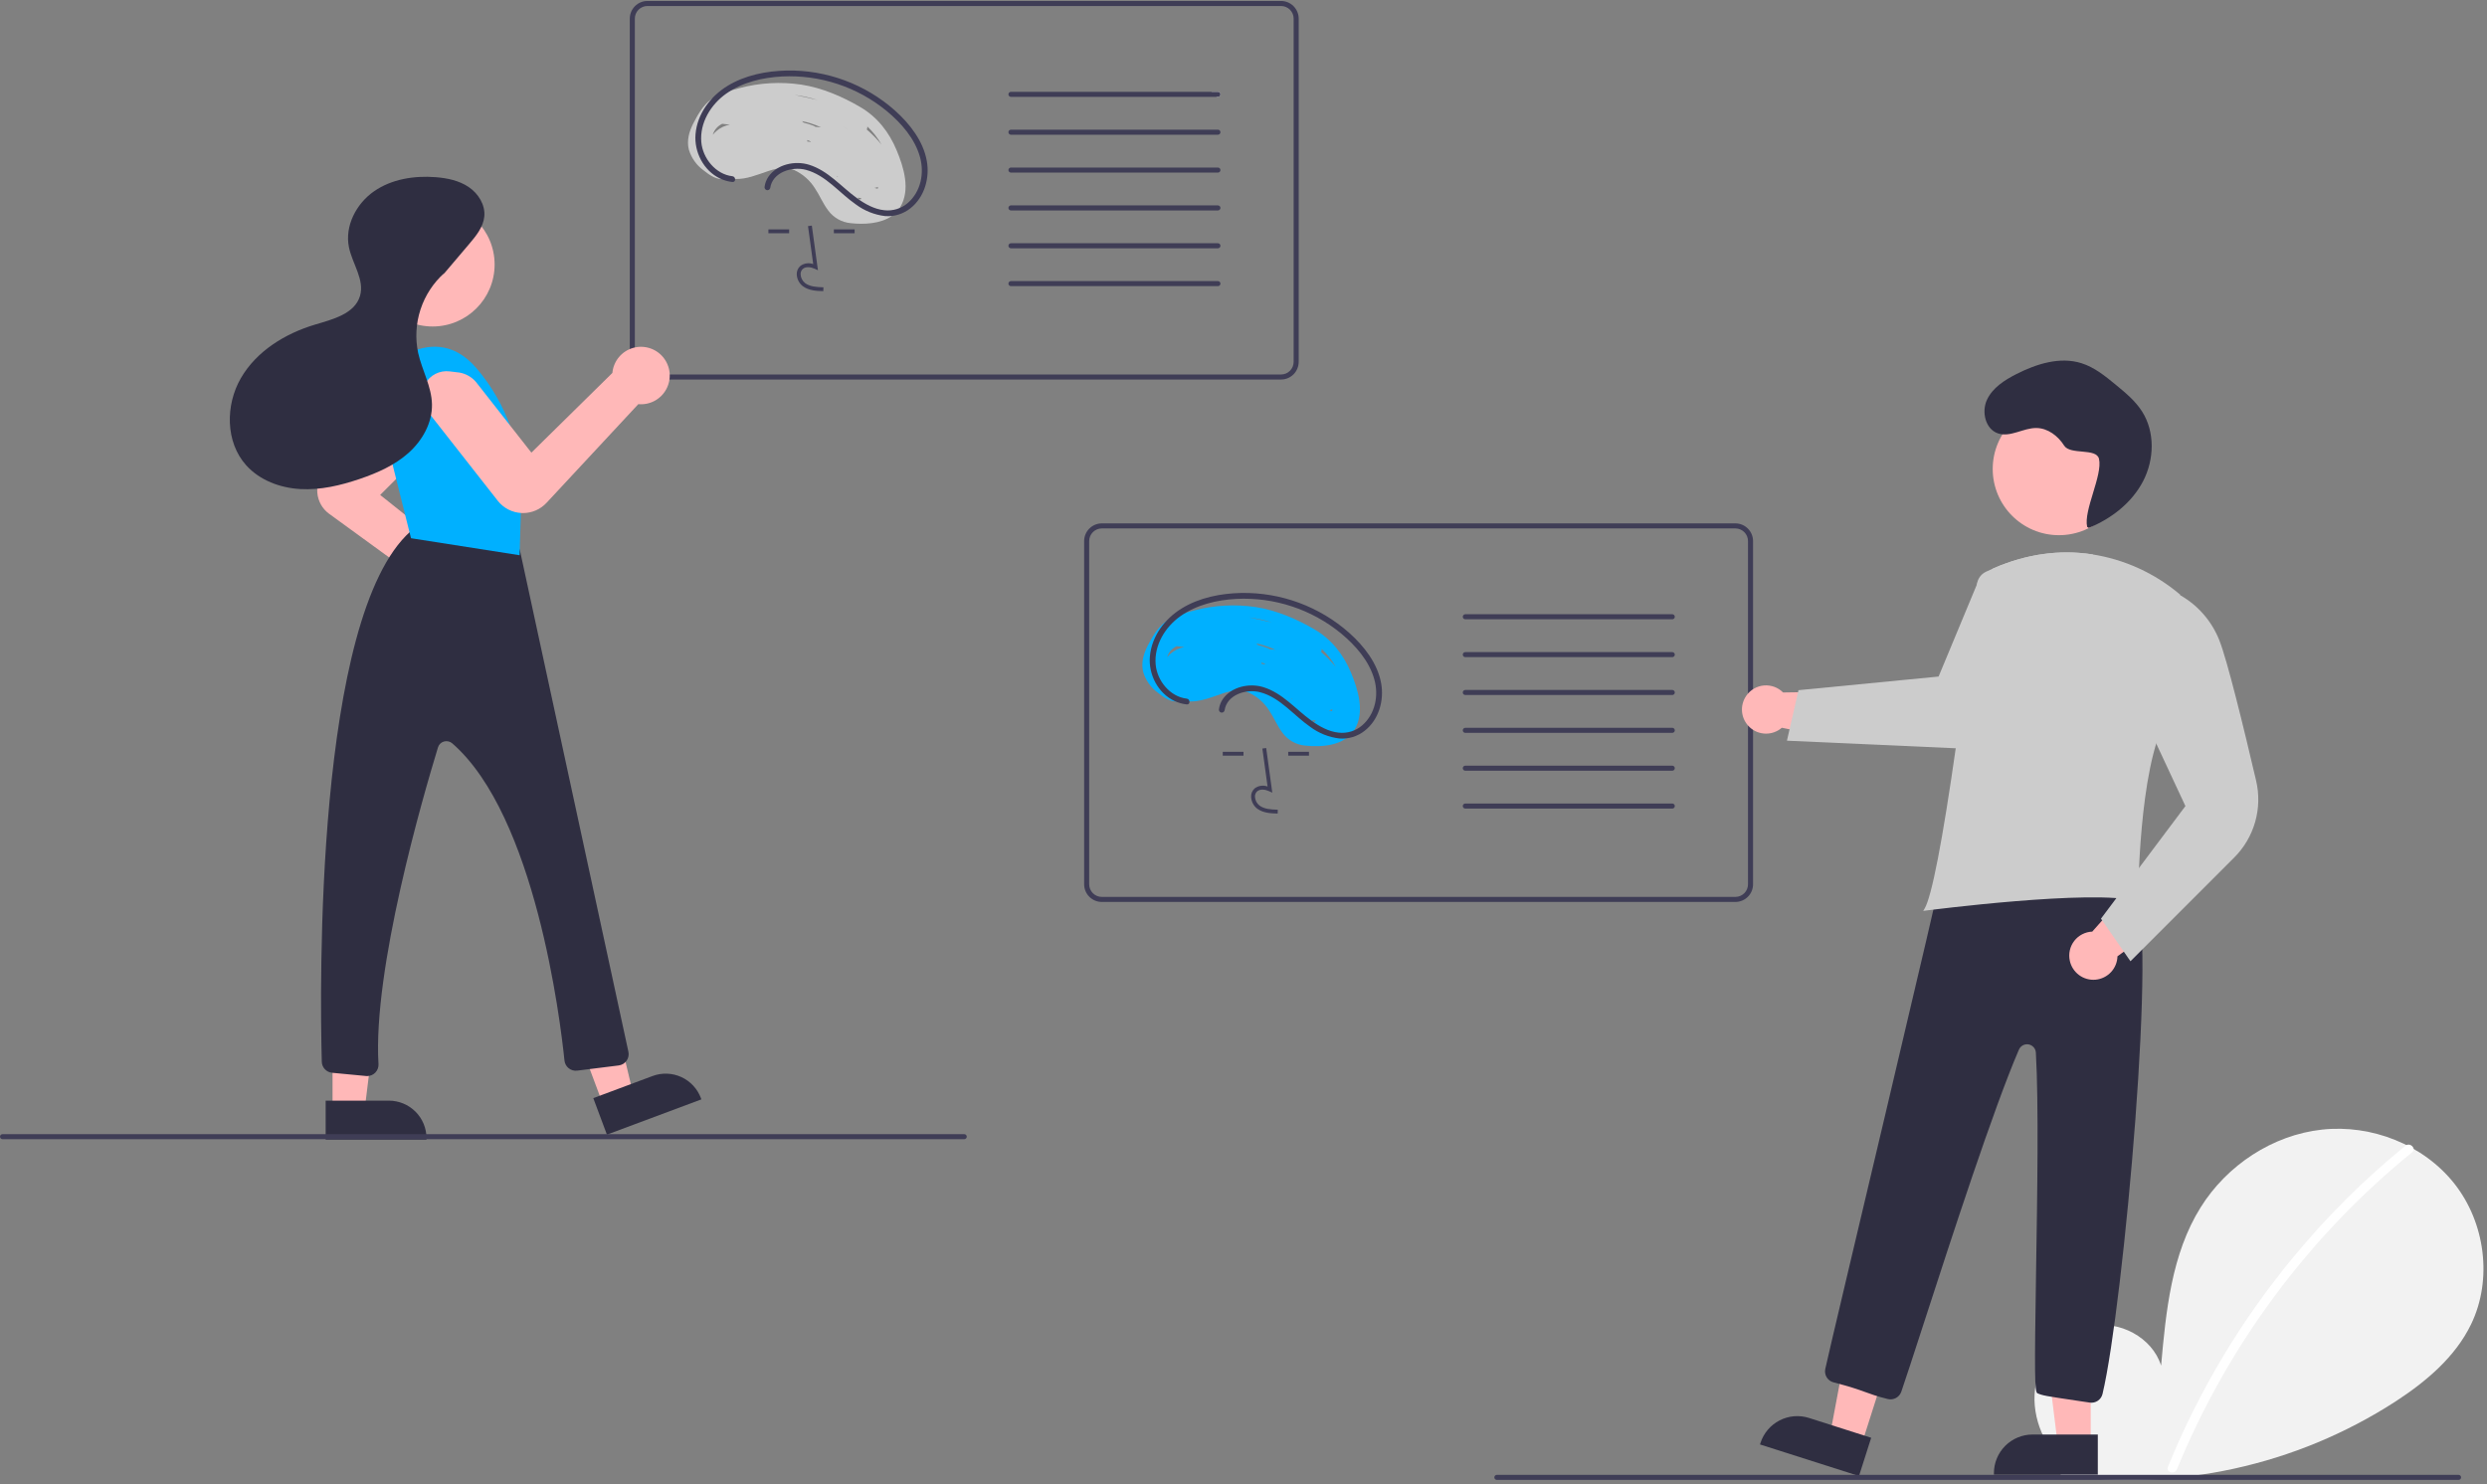 <?xml version="1.0" encoding="UTF-8"?> <svg xmlns="http://www.w3.org/2000/svg" width="501" height="299" viewBox="0 0 501 299" fill="none"><rect x="0" y="0" width="501" height="299" fill="#808080" stroke="none"/> <g clip-path="url(#clip0)"> <path d="M416.577 295.78C412.004 291.916 409.227 285.812 409.955 279.87C410.683 273.928 415.195 268.465 421.047 267.203C426.899 265.942 433.57 269.435 435.347 275.151C436.326 264.13 437.453 252.647 443.312 243.261C448.618 234.763 457.808 228.682 467.767 227.594C477.727 226.506 488.213 230.615 494.424 238.476C500.636 246.336 502.157 257.765 497.806 266.79C494.602 273.438 488.697 278.386 482.511 282.411C462.522 295.309 438.547 300.554 414.998 297.181" fill="#F2F2F2"></path> <path d="M484.576 230.842C476.358 237.536 468.819 245.022 462.068 253.193C451.502 265.936 442.952 280.223 436.716 295.557C436.26 296.676 438.076 297.163 438.528 296.057C448.731 271.136 465.02 249.171 485.904 232.171C486.842 231.407 485.506 230.085 484.576 230.842V230.842Z" fill="white"></path> <path d="M245.856 19.009C245.856 19.143 245.802 19.272 245.707 19.368C245.612 19.463 245.482 19.517 245.348 19.517H245.104C244.728 19.192 244.361 18.851 244.005 18.5H245.348C245.482 18.5 245.612 18.554 245.707 18.649C245.802 18.745 245.856 18.874 245.856 19.009Z" fill="#F2F2F2"></path> <path d="M258.06 0.194H130.428C129.485 0.195 128.58 0.571 127.913 1.238C127.245 1.905 126.87 2.81 126.869 3.754V72.909C126.87 73.853 127.245 74.757 127.913 75.424C128.58 76.092 129.485 76.467 130.428 76.468H258.06C259.004 76.467 259.909 76.092 260.576 75.424C261.243 74.757 261.618 73.853 261.62 72.909V3.754C261.618 2.81 261.243 1.905 260.576 1.238C259.909 0.571 259.004 0.195 258.06 0.194ZM260.603 72.909C260.602 73.583 260.334 74.23 259.858 74.706C259.381 75.183 258.734 75.451 258.06 75.451H130.428C129.754 75.451 129.108 75.183 128.631 74.706C128.154 74.23 127.886 73.583 127.886 72.909V3.754C127.886 3.08 128.154 2.433 128.631 1.956C129.108 1.48 129.754 1.212 130.428 1.211H258.06C258.734 1.212 259.381 1.48 259.858 1.956C260.334 2.433 260.602 3.08 260.603 3.754V72.909Z" fill="#3F3D56"></path> <path d="M180.627 30.277C179.106 26.626 176.742 23.585 173.304 21.571C169.699 19.451 165.575 17.686 161.426 17.051C157.272 16.437 153.037 16.674 148.978 17.747C148.449 17.885 147.9 18.032 147.351 18.195C145.923 18.564 144.566 19.165 143.334 19.975C143.293 20 143.253 20.026 143.212 20.056C141.636 21.215 140.557 23.127 139.673 24.841C138.834 26.483 138.305 28.294 138.763 30.129C139.259 31.804 140.291 33.269 141.702 34.299C142.683 35.072 143.969 36.048 145.281 36.069C145.592 36.075 145.9 36.024 146.192 35.916C146.283 35.884 146.37 35.841 146.451 35.789C146.98 35.948 147.526 36.038 148.078 36.058C150.31 36.16 152.543 35.214 154.836 34.441C155.374 34.254 155.924 34.106 156.484 33.999C157.485 33.781 158.525 33.816 159.509 34.101C159.691 34.152 159.869 34.215 160.043 34.289C161.742 35.085 163.175 36.355 164.172 37.945C165.143 39.389 165.784 41.031 166.852 42.42C167.382 43.135 168.056 43.731 168.831 44.169C169.607 44.607 170.465 44.877 171.352 44.962C174.016 45.257 177.362 45.115 179.655 43.513C180.278 43.088 180.812 42.545 181.227 41.916C181.267 41.855 181.308 41.794 181.344 41.733C183.454 38.26 182.071 33.729 180.627 30.277ZM145.495 24.943C146.003 24.999 146.517 25.06 147.026 25.116C146.053 25.289 145.143 25.715 144.387 26.351C144.099 26.595 143.832 26.862 143.588 27.149C143.598 27.129 143.598 27.104 143.608 27.083C143.758 26.615 144.002 26.183 144.327 25.815C144.652 25.447 145.049 25.149 145.495 24.943V24.943ZM176.152 37.858C176.244 37.838 176.34 37.823 176.432 37.807C176.578 37.785 176.717 37.729 176.838 37.645C176.838 37.66 176.844 37.68 176.844 37.696C176.844 37.764 176.849 37.832 176.859 37.899C176.833 37.94 176.813 37.98 176.788 38.021C176.574 37.965 176.365 37.909 176.152 37.858L176.152 37.858ZM174.733 25.492C175.859 26.555 176.817 27.783 177.576 29.133C176.678 28.036 175.686 27.02 174.611 26.097C174.692 25.905 174.734 25.7 174.733 25.492V25.492ZM173.498 39.918C173.454 39.992 173.421 40.073 173.401 40.157C173.264 40.162 173.121 40.167 172.979 40.167H172.908C172.903 40.147 172.892 40.121 172.888 40.101C172.857 40.009 172.832 39.918 172.801 39.826C173.035 39.857 173.264 39.887 173.498 39.918V39.918ZM162.626 28.512C162.64 28.41 162.643 28.306 162.636 28.202C162.748 28.287 162.879 28.342 163.018 28.365C163.033 28.37 163.053 28.37 163.068 28.375C163.165 28.431 163.257 28.482 163.353 28.538L163.323 28.584C163.089 28.558 162.855 28.538 162.626 28.512V28.512ZM170.681 25.98H170.665C170.33 25.771 169.994 25.563 169.654 25.365C169.999 25.558 170.345 25.766 170.681 25.98V25.98ZM168.809 35.509C168.757 35.562 168.712 35.622 168.677 35.687C168.652 35.651 168.631 35.621 168.606 35.585C168.67 35.551 168.738 35.525 168.809 35.509V35.509ZM164.253 25.548C164.14 25.458 164.015 25.384 163.882 25.329C163.227 25.076 162.556 24.867 161.873 24.704C161.772 24.607 161.67 24.51 161.573 24.409C162.151 24.52 162.721 24.665 163.282 24.841C164 25.071 164.705 25.343 165.392 25.654C165.011 25.614 164.635 25.578 164.253 25.548L164.253 25.548ZM160.379 19.171C161.842 19.367 163.283 19.697 164.686 20.158C164.543 20.122 164.401 20.092 164.258 20.056C162.911 19.751 161.538 19.425 160.155 19.146C160.231 19.156 160.302 19.161 160.379 19.171L160.379 19.171Z" fill="#CCCCCC"></path> <path d="M165.856 58.659C164.574 58.623 162.978 58.578 161.749 57.681C161.383 57.402 161.082 57.047 160.867 56.64C160.653 56.233 160.53 55.785 160.507 55.325C160.485 54.999 160.539 54.672 160.664 54.369C160.789 54.067 160.983 53.798 161.229 53.582C161.595 53.309 162.024 53.132 162.477 53.066C162.929 53.001 163.391 53.05 163.819 53.209L162.772 45.558L163.541 45.453L164.772 54.448L164.13 54.153C163.386 53.812 162.365 53.639 161.73 54.175C161.574 54.315 161.453 54.489 161.375 54.684C161.297 54.879 161.266 55.089 161.283 55.298C161.301 55.639 161.394 55.973 161.553 56.276C161.712 56.58 161.935 56.845 162.206 57.054C163.163 57.753 164.435 57.843 165.878 57.884L165.856 58.659Z" fill="#3F3D56"></path> <path d="M158.971 46.218H154.793V46.993H158.971V46.218Z" fill="#3F3D56"></path> <path d="M172.16 46.218H167.981V46.993H172.16V46.218Z" fill="#3F3D56"></path> <path d="M147.534 35.505C144.169 35.121 141.563 31.897 141.277 28.626C140.937 24.735 143.203 21.039 146.312 18.855C149.563 16.572 153.614 15.618 157.534 15.408C165.18 15.028 172.694 17.504 178.615 22.357C181.552 24.796 184.295 27.903 185.335 31.656C186.237 34.916 185.503 38.608 182.881 40.891C182.233 41.45 181.475 41.869 180.657 42.121C179.838 42.373 178.977 42.453 178.126 42.355C176.092 42.144 174.215 41.074 172.59 39.893C169.43 37.596 166.836 34.395 162.986 33.194C160.163 32.314 156.499 33.089 154.774 35.641C154.383 36.226 154.129 36.892 154.032 37.588C153.997 37.737 154.019 37.893 154.094 38.026C154.17 38.159 154.293 38.258 154.439 38.304C154.588 38.344 154.746 38.324 154.88 38.248C155.014 38.172 155.113 38.046 155.155 37.898C155.607 34.682 159.561 33.482 162.336 34.217C166.381 35.287 169.096 38.897 172.415 41.19C174.133 42.471 176.157 43.279 178.285 43.533C180.13 43.678 181.961 43.115 183.406 41.96C186.242 39.721 187.326 35.87 186.699 32.403C185.973 28.388 183.271 24.947 180.306 22.283C174.295 16.94 166.492 14.057 158.45 14.21C154.349 14.304 150.069 15.15 146.536 17.318C143.109 19.421 140.46 22.939 140.113 27.028C139.809 30.627 141.74 34.392 145.055 35.969C145.836 36.339 146.674 36.575 147.534 36.669C148.277 36.753 148.271 35.589 147.534 35.505H147.534Z" fill="#3F3D56"></path> <path d="M245.856 19.009C245.856 19.143 245.802 19.272 245.707 19.368C245.612 19.463 245.482 19.517 245.348 19.517H203.651C203.516 19.517 203.387 19.463 203.292 19.368C203.196 19.273 203.143 19.143 203.143 19.009C203.143 18.874 203.196 18.744 203.292 18.649C203.387 18.554 203.516 18.5 203.651 18.5H245.348C245.482 18.5 245.612 18.554 245.707 18.649C245.802 18.745 245.856 18.874 245.856 19.009Z" fill="#3F3D56"></path> <path d="M245.348 27.144H203.651C203.516 27.144 203.387 27.091 203.292 26.995C203.196 26.9 203.143 26.771 203.143 26.636C203.143 26.501 203.196 26.372 203.292 26.276C203.387 26.181 203.516 26.127 203.651 26.127H245.348C245.483 26.127 245.612 26.181 245.707 26.276C245.803 26.372 245.856 26.501 245.856 26.636C245.856 26.771 245.803 26.9 245.707 26.995C245.612 27.091 245.483 27.144 245.348 27.144Z" fill="#3F3D56"></path> <path d="M245.348 34.772H203.651C203.516 34.772 203.387 34.718 203.292 34.623C203.196 34.528 203.143 34.398 203.143 34.263C203.143 34.129 203.196 33.999 203.292 33.904C203.387 33.809 203.516 33.755 203.651 33.755H245.348C245.483 33.755 245.612 33.809 245.707 33.904C245.803 33.999 245.856 34.129 245.856 34.263C245.856 34.398 245.803 34.528 245.707 34.623C245.612 34.718 245.483 34.772 245.348 34.772Z" fill="#3F3D56"></path> <path d="M245.348 42.399H203.651C203.516 42.399 203.387 42.346 203.292 42.25C203.196 42.155 203.143 42.026 203.143 41.891C203.143 41.756 203.196 41.627 203.292 41.531C203.387 41.436 203.516 41.382 203.651 41.382H245.348C245.483 41.382 245.612 41.436 245.707 41.531C245.803 41.627 245.856 41.756 245.856 41.891C245.856 42.026 245.803 42.155 245.707 42.25C245.612 42.346 245.483 42.399 245.348 42.399Z" fill="#3F3D56"></path> <path d="M245.348 50.027H203.651C203.516 50.027 203.387 49.973 203.292 49.878C203.196 49.782 203.143 49.653 203.143 49.518C203.143 49.383 203.196 49.254 203.292 49.159C203.387 49.063 203.516 49.01 203.651 49.01H245.348C245.483 49.01 245.612 49.063 245.707 49.159C245.803 49.254 245.856 49.383 245.856 49.518C245.856 49.653 245.803 49.782 245.707 49.878C245.612 49.973 245.483 50.027 245.348 50.027Z" fill="#3F3D56"></path> <path d="M245.348 57.654H203.651C203.516 57.654 203.387 57.6 203.292 57.505C203.196 57.41 203.143 57.28 203.143 57.145C203.143 57.011 203.196 56.881 203.292 56.786C203.387 56.691 203.516 56.637 203.651 56.637H245.348C245.483 56.637 245.612 56.691 245.707 56.786C245.803 56.881 245.856 57.011 245.856 57.145C245.856 57.28 245.803 57.41 245.707 57.505C245.612 57.6 245.483 57.654 245.348 57.654Z" fill="#3F3D56"></path> <path d="M94.646 125.566C93.229 125.57 91.861 125.048 90.807 124.101C90.217 123.574 89.74 122.933 89.407 122.216C89.074 121.499 88.891 120.722 88.869 119.932L66.304 103.521C65.623 103.025 65.058 102.389 64.647 101.654C64.236 100.919 63.989 100.104 63.923 99.265C63.857 98.426 63.974 97.582 64.265 96.792C64.557 96.002 65.016 95.285 65.611 94.69L82.411 77.89C83.103 77.198 83.985 76.727 84.945 76.536C85.905 76.345 86.901 76.443 87.805 76.817C88.71 77.192 89.483 77.826 90.027 78.641C90.57 79.454 90.861 80.412 90.861 81.391C90.724 83.959 89.711 86.403 87.992 88.316L76.586 99.722L94.489 113.993C94.544 113.989 94.599 113.986 94.655 113.986C96.133 113.986 97.556 114.552 98.63 115.566C99.705 116.581 100.351 117.969 100.436 119.444C100.521 120.92 100.038 122.372 99.087 123.504C98.135 124.635 96.787 125.359 95.318 125.528C95.095 125.553 94.871 125.566 94.646 125.566Z" fill="#FFB8B8"></path> <path d="M121.46 222.499L127.515 220.238L121.678 195.809L112.741 199.145L121.46 222.499Z" fill="#FFB8B8"></path> <path d="M141.29 221.501L122.261 228.605L119.517 221.253L131.454 216.797C133.335 216.095 135.417 216.168 137.244 217.002C139.07 217.835 140.491 219.36 141.193 221.241L141.29 221.501Z" fill="#2F2E41"></path> <path d="M66.989 223.607H73.452L76.527 198.679L66.988 198.679L66.989 223.607Z" fill="#FFB8B8"></path> <path d="M85.916 229.608L65.605 229.609L65.604 221.761L78.346 221.76C80.354 221.76 82.279 222.558 83.699 223.977C85.119 225.397 85.916 227.322 85.916 229.33L85.916 229.608Z" fill="#2F2E41"></path> <path d="M73.965 216.805C73.892 216.805 73.82 216.802 73.746 216.795L66.896 216.142C66.34 216.089 65.823 215.835 65.442 215.427C65.06 215.02 64.841 214.487 64.825 213.929C64.43 199.093 63.434 124.216 82.703 107.057C83.037 106.763 83.451 106.576 83.892 106.52V106.519C87.382 106.041 99.157 104.868 104.141 109.881C104.457 110.196 104.676 110.596 104.772 111.033L126.591 211.911C126.658 212.222 126.659 212.543 126.596 212.854C126.532 213.165 126.404 213.459 126.221 213.718C126.037 213.978 125.801 214.195 125.529 214.359C125.256 214.522 124.953 214.626 124.638 214.666L116.272 215.711C115.97 215.749 115.664 215.727 115.37 215.645C115.077 215.563 114.803 215.423 114.565 215.233C114.326 215.044 114.128 214.809 113.982 214.542C113.836 214.275 113.744 213.981 113.713 213.678C112.88 205.57 107.879 164.38 91.118 149.78C90.891 149.58 90.618 149.441 90.323 149.375C90.028 149.309 89.722 149.317 89.431 149.401C89.147 149.479 88.887 149.629 88.677 149.837C88.467 150.044 88.312 150.301 88.229 150.584C85.126 160.737 75.092 195.342 76.245 214.38C76.264 214.691 76.22 215.003 76.114 215.297C76.008 215.59 75.843 215.859 75.629 216.086C75.416 216.313 75.158 216.494 74.871 216.618C74.585 216.741 74.277 216.805 73.965 216.805V216.805Z" fill="#2F2E41"></path> <path d="M87.15 65.781C94.047 65.781 99.639 60.189 99.639 53.292C99.639 46.394 94.047 40.803 87.15 40.803C80.252 40.803 74.66 46.394 74.66 53.292C74.66 60.189 80.252 65.781 87.15 65.781Z" fill="#FFB8B8"></path> <path d="M74.887 76.812C74.887 76.812 86.484 63.106 95.973 74.177C102.078 81.299 105.307 90.444 105.029 99.821L104.671 111.868L82.794 108.442L74.887 76.812Z" fill="#00B0FF"></path> <path d="M105.364 103.371C105.273 103.371 105.182 103.369 105.091 103.365C104.156 103.326 103.241 103.085 102.408 102.658C101.576 102.231 100.846 101.629 100.269 100.893L86.075 82.794C85.47 82.023 85.108 81.091 85.034 80.115C84.959 79.139 85.176 78.163 85.657 77.31C86.137 76.457 86.86 75.765 87.733 75.323C88.606 74.881 89.591 74.707 90.563 74.825L92.562 75.066C93.838 75.29 94.999 75.945 95.852 76.92L107.049 91.197L123.366 75.136C123.369 75.081 123.372 75.025 123.379 74.97C123.515 73.84 123.982 72.774 124.721 71.908C125.459 71.041 126.437 70.412 127.531 70.098C128.625 69.784 129.788 69.8 130.874 70.143C131.959 70.487 132.919 71.142 133.634 72.029C134.349 72.915 134.786 73.992 134.892 75.126C134.998 76.26 134.767 77.399 134.228 78.402C133.689 79.405 132.867 80.227 131.864 80.766C130.86 81.304 129.721 81.534 128.587 81.428L110.102 101.306C109.497 101.957 108.764 102.477 107.948 102.832C107.133 103.188 106.253 103.371 105.364 103.371Z" fill="#FFB8B8"></path> <path d="M89.174 55.452L94.54 49.131C95.923 47.502 97.369 45.727 97.565 43.599C97.779 41.267 96.36 38.999 94.421 37.686C92.481 36.373 90.099 35.879 87.764 35.697C83.432 35.361 78.874 36.077 75.314 38.566C71.753 41.055 69.423 45.549 70.292 49.806C70.975 53.158 73.494 56.368 72.515 59.646C71.444 63.233 67.05 64.333 63.464 65.402C57.443 67.198 51.694 70.731 48.538 76.164C45.383 81.597 45.397 89.089 49.603 93.756C52.327 96.778 56.434 98.306 60.496 98.536C64.558 98.766 68.6 97.809 72.453 96.501C76 95.296 79.509 93.746 82.302 91.248C85.095 88.751 87.107 85.177 87.02 81.432C86.937 77.862 85.025 74.61 84.24 71.127C83.62 68.211 83.782 65.182 84.711 62.349C85.639 59.515 87.3 56.977 89.525 54.993" fill="#2F2E41"></path> <path d="M349.589 181.726H221.957C221.013 181.725 220.109 181.35 219.441 180.682C218.774 180.015 218.399 179.11 218.398 178.167V109.012C218.399 108.068 218.774 107.163 219.441 106.496C220.109 105.829 221.013 105.453 221.957 105.452H349.589C350.532 105.453 351.437 105.829 352.105 106.496C352.772 107.163 353.147 108.068 353.148 109.012V178.167C353.147 179.11 352.772 180.015 352.105 180.682C351.437 181.35 350.532 181.725 349.589 181.726ZM221.957 106.469C221.283 106.47 220.637 106.738 220.16 107.215C219.684 107.691 219.415 108.338 219.415 109.012V178.167C219.415 178.841 219.684 179.487 220.16 179.964C220.637 180.44 221.283 180.708 221.957 180.709H349.589C350.263 180.708 350.909 180.44 351.386 179.964C351.862 179.487 352.13 178.841 352.131 178.167V109.012C352.13 108.338 351.862 107.691 351.386 107.215C350.909 106.738 350.263 106.47 349.589 106.469H221.957Z" fill="#3F3D56"></path> <path d="M272.158 135.533C270.634 131.886 268.268 128.844 264.834 126.828C261.226 124.71 257.106 122.946 252.957 122.309C248.802 121.695 244.567 121.932 240.507 123.006C238.55 123.513 236.393 124.102 234.742 125.315C233.165 126.475 232.084 128.384 231.204 130.098C230.361 131.741 229.835 133.549 230.292 135.389C230.788 137.064 231.821 138.529 233.232 139.558C234.434 140.507 236.114 141.764 237.721 141.175C237.812 141.142 237.899 141.098 237.98 141.044C240.755 141.889 243.514 140.661 246.362 139.699C248.093 139.115 249.834 138.82 251.573 139.549C253.271 140.344 254.705 141.612 255.702 143.201C256.674 144.648 257.314 146.291 258.38 147.679C258.911 148.393 259.585 148.988 260.36 149.426C261.135 149.863 261.993 150.133 262.878 150.219C266.32 150.604 270.888 150.249 272.871 146.99C274.984 143.518 273.601 138.99 272.158 135.533ZM237.024 130.2C237.535 130.258 238.045 130.316 238.556 130.373C237.583 130.549 236.673 130.975 235.916 131.611C235.629 131.854 235.362 132.121 235.118 132.408C235.125 132.385 235.129 132.363 235.137 132.339C235.287 131.872 235.532 131.44 235.857 131.072C236.182 130.704 236.579 130.407 237.024 130.2ZM254.163 133.46C254.276 133.545 254.408 133.601 254.548 133.624C254.564 133.627 254.58 133.63 254.597 133.633C254.692 133.687 254.787 133.741 254.882 133.795C254.871 133.81 254.863 133.826 254.853 133.841C254.62 133.817 254.386 133.794 254.153 133.771C254.169 133.668 254.172 133.564 254.163 133.46ZM260.34 140.765C260.289 140.82 260.243 140.88 260.205 140.944C260.182 140.911 260.159 140.878 260.136 140.845C260.199 140.807 260.268 140.78 260.34 140.765ZM264.33 145.083C264.562 145.114 264.793 145.144 265.024 145.175C264.981 145.25 264.95 145.331 264.93 145.415C264.766 145.421 264.601 145.423 264.436 145.424L264.33 145.083ZM267.681 143.114L267.961 143.066C268.107 143.043 268.246 142.987 268.369 142.904C268.369 142.921 268.371 142.937 268.371 142.953C268.373 143.009 268.379 143.079 268.386 143.158C268.363 143.198 268.34 143.238 268.315 143.277C268.104 143.223 267.893 143.169 267.681 143.114ZM255.782 130.808C255.671 130.716 255.545 130.642 255.41 130.59C254.755 130.337 254.084 130.127 253.401 129.961C253.299 129.865 253.199 129.767 253.102 129.665C253.678 129.779 254.248 129.924 254.809 130.1C255.527 130.33 256.233 130.601 256.921 130.912C256.541 130.87 256.161 130.835 255.782 130.808ZM262.192 131.238C261.857 131.029 261.521 130.824 261.182 130.622C261.529 130.818 261.871 131.023 262.209 131.237L262.192 131.238ZM269.103 134.392C268.206 133.295 267.214 132.279 266.139 131.356C266.222 131.165 266.264 130.959 266.261 130.751C267.388 131.813 268.347 133.041 269.103 134.392ZM256.214 125.413C256.072 125.381 255.93 125.348 255.788 125.316C254.441 125.011 253.068 124.684 251.683 124.406C251.757 124.415 251.832 124.422 251.906 124.431C253.369 124.625 254.811 124.954 256.214 125.413Z" fill="#00B0FF"></path> <path d="M257.385 163.917C256.103 163.881 254.506 163.836 253.277 162.939C252.911 162.66 252.611 162.305 252.396 161.898C252.182 161.491 252.059 161.042 252.036 160.583C252.014 160.257 252.067 159.929 252.193 159.627C252.318 159.325 252.511 159.056 252.758 158.84C253.124 158.567 253.553 158.389 254.005 158.324C254.458 158.259 254.92 158.308 255.348 158.467L254.301 150.816L255.07 150.71L256.301 159.706L255.659 159.411C254.915 159.07 253.893 158.897 253.259 159.433C253.103 159.573 252.981 159.747 252.904 159.942C252.826 160.137 252.795 160.347 252.811 160.556C252.83 160.898 252.922 161.231 253.082 161.534C253.241 161.838 253.464 162.103 253.735 162.312C254.691 163.011 255.964 163.101 257.407 163.142L257.385 163.917Z" fill="#3F3D56"></path> <path d="M250.5 151.476H246.322V152.251H250.5V151.476Z" fill="#3F3D56"></path> <path d="M263.689 151.476H259.51V152.251H263.689V151.476Z" fill="#3F3D56"></path> <path d="M239.063 140.763C235.698 140.379 233.092 137.155 232.806 133.884C232.465 129.993 234.732 126.297 237.841 124.113C241.092 121.83 245.143 120.876 249.063 120.666C256.709 120.286 264.223 122.762 270.144 127.615C273.081 130.054 275.824 133.161 276.863 136.914C277.766 140.174 277.032 143.866 274.41 146.149C273.762 146.708 273.004 147.127 272.186 147.379C271.367 147.631 270.505 147.711 269.654 147.613C267.62 147.402 265.744 146.332 264.119 145.151C260.959 142.854 258.365 139.653 254.515 138.452C251.692 137.572 248.028 138.347 246.303 140.899C245.912 141.484 245.658 142.15 245.561 142.846C245.526 142.995 245.548 143.151 245.623 143.284C245.699 143.417 245.822 143.516 245.968 143.562C246.116 143.602 246.275 143.582 246.409 143.506C246.543 143.43 246.641 143.304 246.683 143.156C247.136 139.94 251.09 138.74 253.864 139.475C257.909 140.545 260.625 144.155 263.944 146.448C265.662 147.729 267.686 148.537 269.814 148.791C271.659 148.936 273.49 148.374 274.935 147.218C277.77 144.979 278.855 141.128 278.228 137.661C277.502 133.646 274.799 130.205 271.835 127.541C265.824 122.198 258.02 119.315 249.979 119.468C245.878 119.562 241.598 120.408 238.065 122.576C234.637 124.679 231.988 128.197 231.642 132.286C231.337 135.885 233.268 139.65 236.583 141.227C237.365 141.597 238.203 141.833 239.063 141.927C239.806 142.011 239.799 140.847 239.063 140.763H239.063Z" fill="#3F3D56"></path> <path d="M336.876 124.775H295.18C295.045 124.775 294.916 124.721 294.82 124.626C294.725 124.531 294.672 124.401 294.672 124.267C294.672 124.132 294.725 124.002 294.82 123.907C294.916 123.812 295.045 123.758 295.18 123.758H336.876C337.011 123.758 337.141 123.812 337.236 123.907C337.331 124.002 337.385 124.132 337.385 124.267C337.385 124.401 337.331 124.531 337.236 124.626C337.141 124.721 337.011 124.775 336.876 124.775Z" fill="#3F3D56"></path> <path d="M336.876 132.402H295.18C295.045 132.402 294.916 132.349 294.82 132.254C294.725 132.158 294.672 132.029 294.672 131.894C294.672 131.759 294.725 131.63 294.82 131.534C294.916 131.439 295.045 131.385 295.18 131.385H336.876C337.011 131.385 337.141 131.439 337.236 131.534C337.331 131.63 337.385 131.759 337.385 131.894C337.385 132.029 337.331 132.158 337.236 132.254C337.141 132.349 337.011 132.402 336.876 132.402Z" fill="#3F3D56"></path> <path d="M336.876 140.03H295.18C295.045 140.03 294.916 139.976 294.82 139.881C294.725 139.786 294.672 139.656 294.672 139.521C294.672 139.386 294.725 139.257 294.82 139.162C294.916 139.066 295.045 139.013 295.18 139.013H336.876C337.011 139.013 337.141 139.066 337.236 139.162C337.331 139.257 337.385 139.386 337.385 139.521C337.385 139.656 337.331 139.786 337.236 139.881C337.141 139.976 337.011 140.03 336.876 140.03Z" fill="#3F3D56"></path> <path d="M336.876 147.657H295.18C295.045 147.657 294.916 147.604 294.82 147.508C294.725 147.413 294.672 147.284 294.672 147.149C294.672 147.014 294.725 146.885 294.82 146.789C294.916 146.694 295.045 146.64 295.18 146.64H336.876C337.011 146.64 337.141 146.694 337.236 146.789C337.331 146.885 337.385 147.014 337.385 147.149C337.385 147.284 337.331 147.413 337.236 147.508C337.141 147.604 337.011 147.657 336.876 147.657Z" fill="#3F3D56"></path> <path d="M336.876 155.285H295.18C295.045 155.285 294.916 155.231 294.82 155.136C294.725 155.04 294.672 154.911 294.672 154.776C294.672 154.641 294.725 154.512 294.82 154.417C294.916 154.321 295.045 154.268 295.18 154.268H336.876C337.011 154.268 337.141 154.321 337.236 154.417C337.331 154.512 337.385 154.641 337.385 154.776C337.385 154.911 337.331 155.04 337.236 155.136C337.141 155.231 337.011 155.285 336.876 155.285Z" fill="#3F3D56"></path> <path d="M336.876 162.912H295.18C295.045 162.912 294.916 162.858 294.82 162.763C294.725 162.668 294.672 162.538 294.672 162.404C294.672 162.269 294.725 162.139 294.82 162.044C294.916 161.949 295.045 161.895 295.18 161.895H336.876C337.011 161.895 337.141 161.949 337.236 162.044C337.331 162.139 337.385 162.269 337.385 162.404C337.385 162.538 337.331 162.668 337.236 162.763C337.141 162.858 337.011 162.912 336.876 162.912Z" fill="#3F3D56"></path> <path d="M414.77 107.83C422.139 107.83 428.113 101.856 428.113 94.487C428.113 87.119 422.139 81.145 414.77 81.145C407.402 81.145 401.428 87.119 401.428 94.487C401.428 101.856 407.402 107.83 414.77 107.83Z" fill="#FFB8B8"></path> <path d="M375.007 291.063L368.662 289.041L373.443 263.603L382.808 266.588L375.007 291.063Z" fill="#FFB8B8"></path> <path d="M364.419 285.688L376.945 289.681L374.489 297.386L354.546 291.03L354.638 290.741C354.949 289.767 355.448 288.864 356.107 288.083C356.767 287.302 357.574 286.658 358.482 286.189C359.39 285.72 360.382 285.434 361.401 285.348C362.42 285.262 363.445 285.378 364.419 285.688Z" fill="#2F2E41"></path> <path d="M421.173 290.931H414.513L411.343 265.243H421.173V290.931Z" fill="#FFB8B8"></path> <path d="M409.453 289.028H422.6V297.115H401.669V296.813C401.669 295.791 401.87 294.778 402.261 293.834C402.652 292.89 403.226 292.031 403.949 291.308C404.672 290.586 405.53 290.012 406.474 289.621C407.419 289.23 408.431 289.028 409.453 289.028Z" fill="#2F2E41"></path> <path d="M420.978 282.595L418.73 282.26C411.913 281.244 411.504 281.183 410.422 280.708C409.869 280.465 409.831 276.796 410.162 256.17C410.406 241.03 410.709 222.188 410.12 212.072C410.096 211.673 409.938 211.294 409.672 210.995C409.406 210.697 409.047 210.497 408.653 210.428C408.259 210.358 407.853 210.424 407.501 210.613C407.149 210.803 406.871 211.105 406.712 211.472C401.639 223.186 393.129 249.4 387.497 266.747C385.539 272.781 383.991 277.547 383.012 280.404C382.823 280.944 382.44 281.395 381.936 281.667C381.433 281.94 380.846 282.015 380.29 281.878C375.656 280.719 375.966 280.226 369.365 278.519C368.794 278.374 368.301 278.013 367.99 277.512C367.679 277.011 367.574 276.41 367.696 275.833C368.89 270.203 390.738 178.915 392.411 170.237C392.467 169.94 392.582 169.657 392.749 169.405C392.915 169.152 393.13 168.935 393.381 168.767C393.632 168.598 393.913 168.48 394.21 168.421C394.506 168.362 394.812 168.361 395.108 168.421C400.027 169.412 403.02 170.463 407.881 171.48C413.126 172.577 418.55 173.712 423.841 174.771C424.367 174.877 424.839 175.166 425.173 175.587C426.482 177.241 428.423 178.169 430.478 179.151C431.864 179.814 428.724 179.754 429.931 180.709C434.817 184.578 427.79 263.13 423.544 280.871C423.408 281.426 423.069 281.911 422.595 282.23C422.12 282.549 421.543 282.679 420.978 282.595V282.595Z" fill="#2F2E41"></path> <path d="M416.956 193.564C416.804 192.874 416.806 192.16 416.96 191.471C417.114 190.782 417.418 190.135 417.849 189.576C418.28 189.017 418.829 188.56 419.456 188.236C420.083 187.912 420.774 187.729 421.48 187.701L432.264 175.529L438.96 183.619L426.559 192.679C426.527 193.867 426.061 195.003 425.249 195.87C424.436 196.738 423.334 197.277 422.15 197.387C420.967 197.496 419.784 197.167 418.827 196.462C417.869 195.758 417.204 194.726 416.956 193.564V193.564Z" fill="#FFB8B8"></path> <path d="M420.457 106.162C419.678 102.857 423.616 95.745 422.837 92.44C422.309 90.201 417.046 91.723 415.818 89.779C414.589 87.835 412.532 86.26 410.232 86.234C407.589 86.204 404.988 88.165 402.484 87.317C399.953 86.461 399.144 82.994 400.263 80.567C401.382 78.14 403.793 76.593 406.175 75.381C410.232 73.318 414.955 71.811 419.297 73.176C421.921 74.001 424.116 75.79 426.239 77.539C428.175 79.133 430.144 80.764 431.497 82.876C434.148 87.012 433.988 92.586 431.722 96.945C429.457 101.305 425.329 104.504 420.78 106.361" fill="#2F2E41"></path> <path d="M387.696 183.08C389.136 180.675 391.322 169.403 394.018 150.484C395.854 137.569 397.453 124.446 398.247 117.743C398.308 117.201 398.507 116.683 398.823 116.238C399.14 115.793 399.564 115.436 400.057 115.2C400.572 114.951 401.084 114.716 401.592 114.494C408.164 111.636 414.823 110.689 421.385 111.679C427.937 112.685 434.083 115.486 439.141 119.77L439.201 119.826L439.216 119.907C439.245 120.056 442.001 134.906 436.356 144.939C430.789 154.839 430.724 181.056 430.724 181.319V181.656L430.4 181.564C421.739 179.089 388.284 183.419 387.947 183.463L387.426 183.531L387.696 183.08Z" fill="#CCCCCC"></path> <path d="M423.235 185.092L440.247 162.408L431.475 143.609L432.111 121.314L439.304 119.985L439.38 120.024C442.874 122.067 445.582 125.222 447.072 128.986C448.67 132.98 451.984 146.57 454.482 157.267C455.135 160.02 455.07 162.895 454.293 165.615C453.517 168.336 452.055 170.812 450.047 172.805L429.177 193.675L423.235 185.092Z" fill="#CCCCCC"></path> <path d="M351.815 140.137C352.222 139.56 352.75 139.079 353.363 138.728C353.975 138.377 354.658 138.165 355.361 138.106C356.065 138.048 356.773 138.144 357.435 138.388C358.097 138.633 358.698 139.02 359.195 139.521L375.455 139.271L374 149.672L358.946 146.629C358.048 147.407 356.895 147.829 355.707 147.815C354.518 147.8 353.376 147.35 352.497 146.55C351.618 145.75 351.063 144.655 350.937 143.473C350.812 142.291 351.124 141.104 351.815 140.137Z" fill="#FFB8B8"></path> <path d="M359.977 149.235L362.303 139.057L390.524 136.313L398.261 117.707L398.487 117.157L401.528 114.535L401.592 114.494C408.164 111.636 414.823 110.689 421.385 111.679L421.616 111.714L421.601 111.946C421.453 114.328 420.842 116.657 419.802 118.804C416.882 124.859 398.921 150.599 398.74 150.859L398.66 150.973L359.977 149.235Z" fill="#CCCCCC"></path> <path d="M495.272 298.171H301.536C301.401 298.171 301.272 298.117 301.177 298.022C301.081 297.927 301.028 297.797 301.028 297.663C301.028 297.528 301.081 297.398 301.177 297.303C301.272 297.208 301.401 297.154 301.536 297.154H495.272C495.407 297.154 495.536 297.208 495.632 297.303C495.727 297.398 495.78 297.528 495.78 297.663C495.78 297.797 495.727 297.927 495.632 298.022C495.536 298.117 495.407 298.171 495.272 298.171Z" fill="#3F3D56"></path> <path d="M194.244 229.525H0.508C0.374 229.525 0.244 229.471 0.149 229.376C0.054 229.28 -3.8147e-06 229.151 -3.8147e-06 229.016C-3.8147e-06 228.881 0.054 228.752 0.149 228.657C0.244 228.561 0.374 228.508 0.508 228.508H194.244C194.379 228.508 194.508 228.561 194.604 228.657C194.699 228.752 194.753 228.881 194.753 229.016C194.753 229.151 194.699 229.28 194.604 229.376C194.508 229.471 194.379 229.525 194.244 229.525Z" fill="#3F3D56"></path> </g> <defs> <clipPath id="clip0"> <rect width="500.288" height="298" fill="white" transform="translate(0 0.194)"></rect> </clipPath> </defs> </svg> 